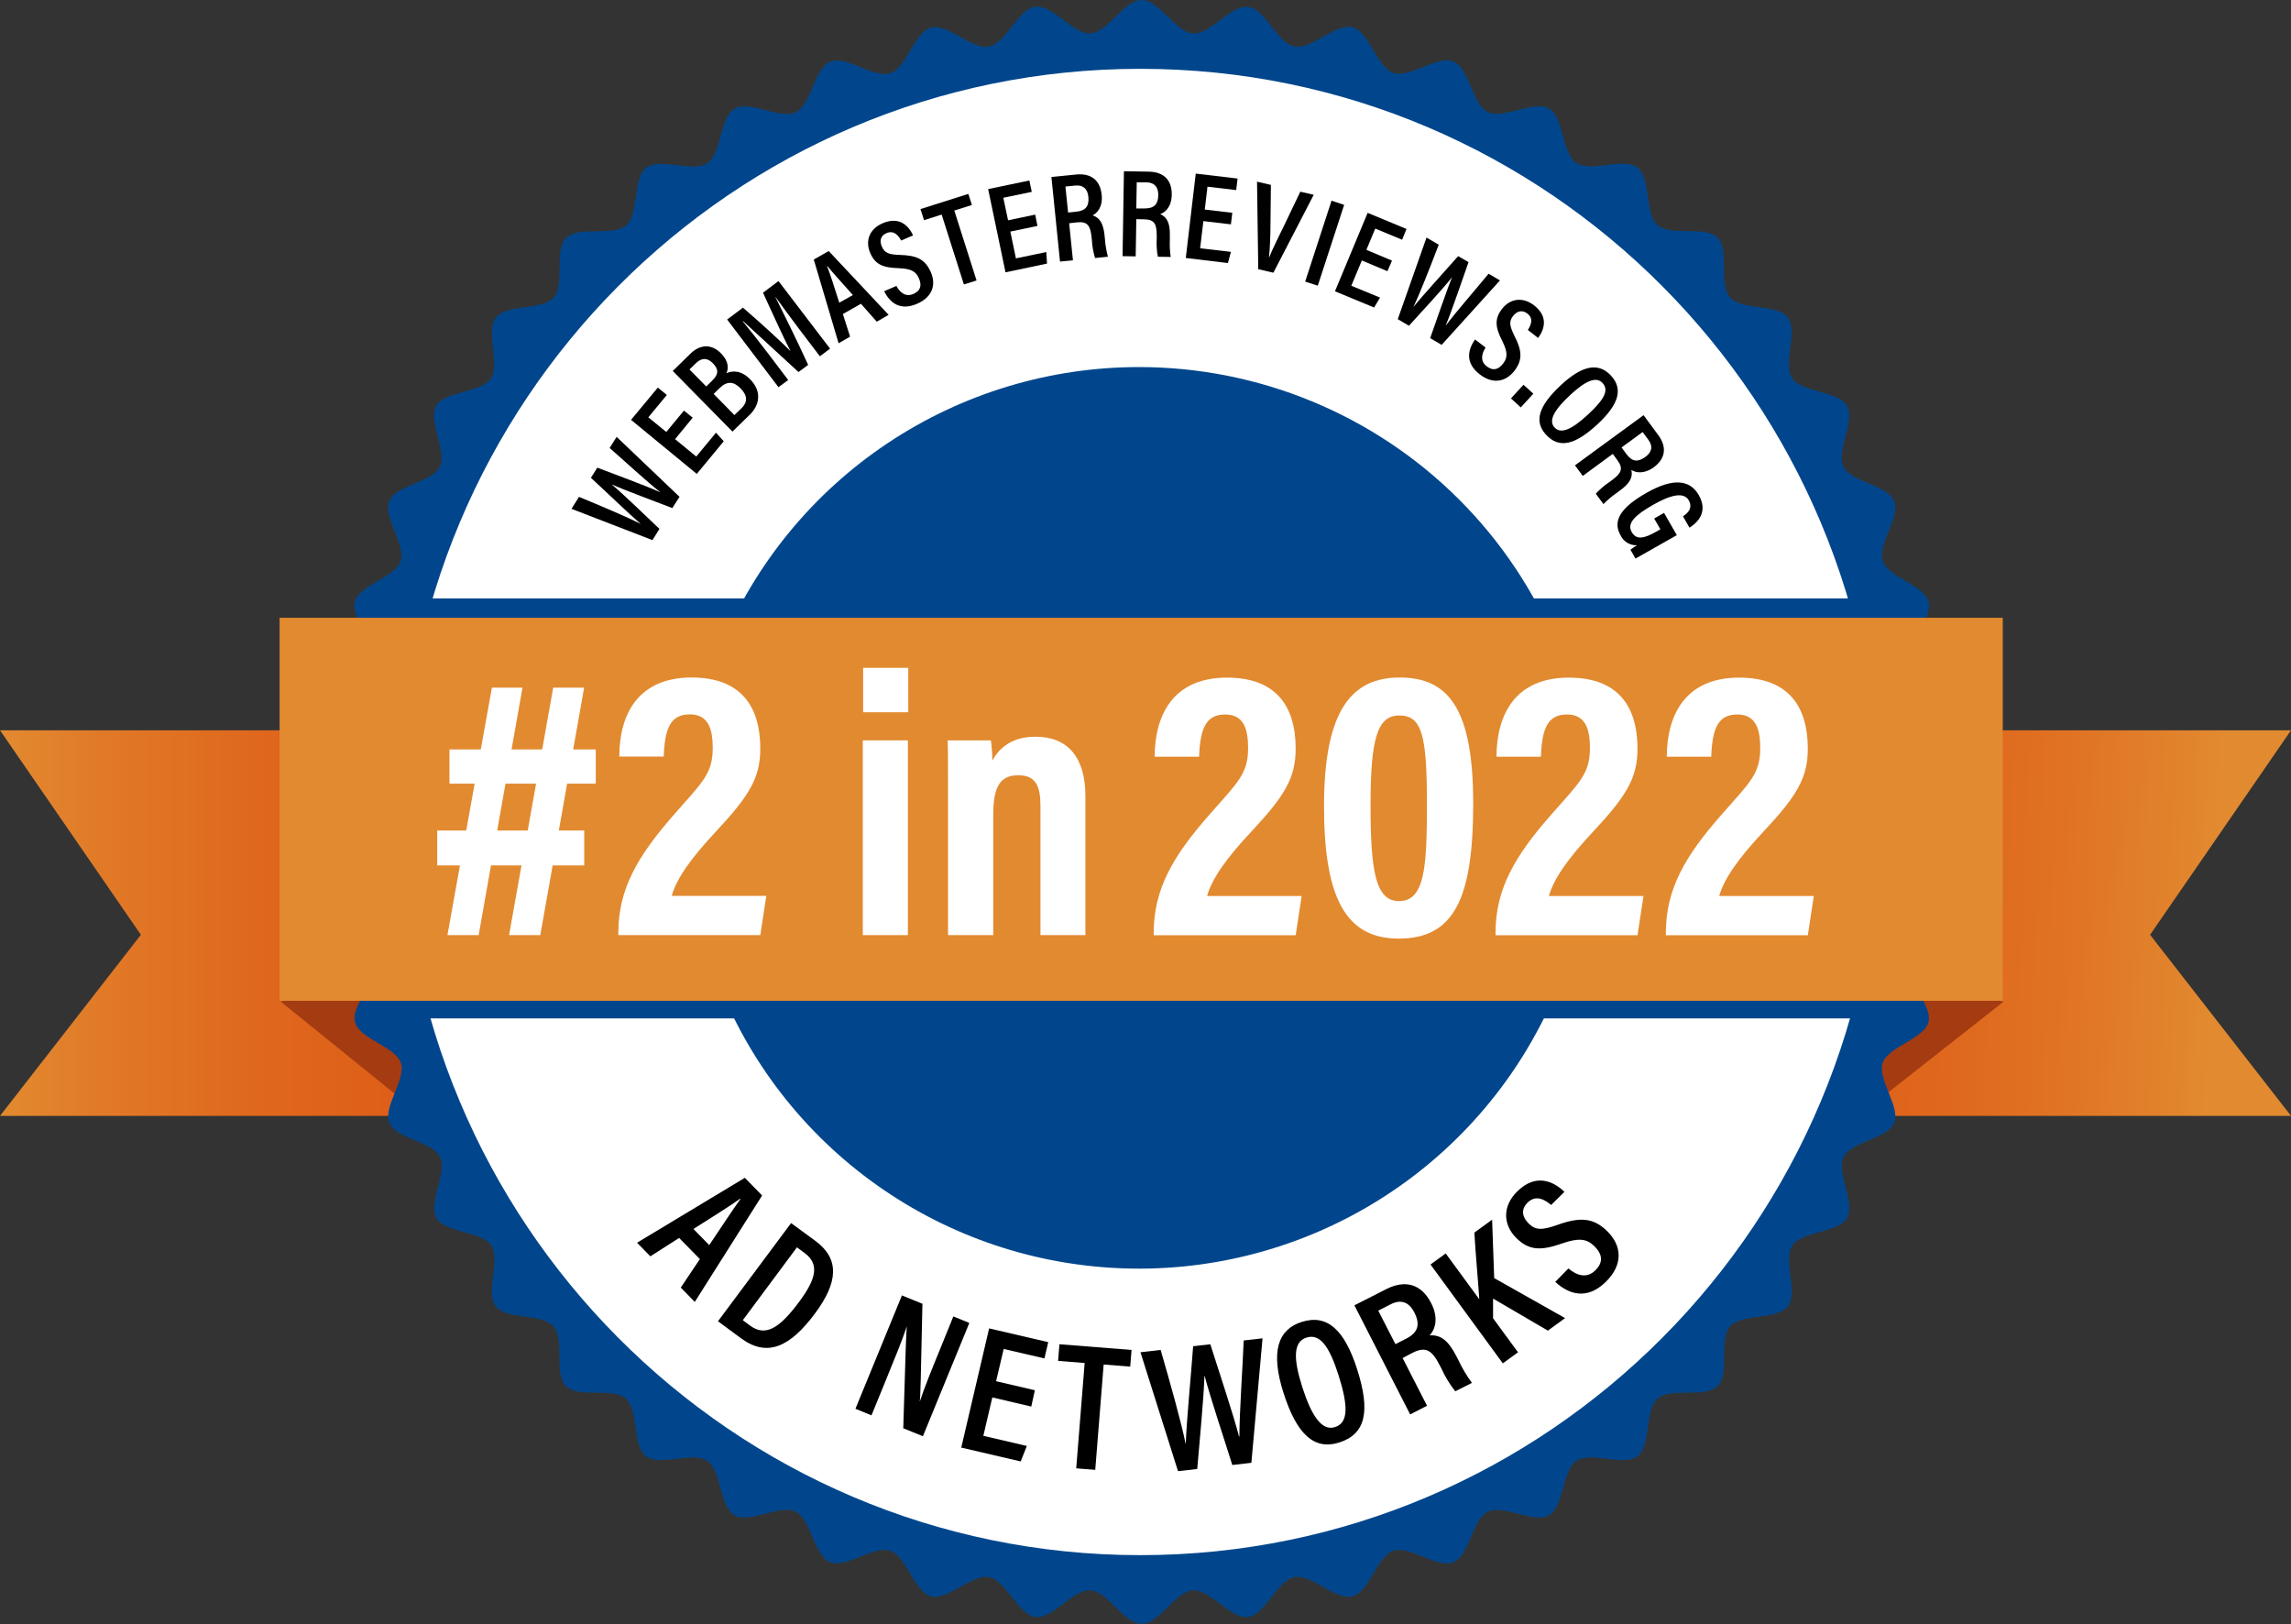 <svg width="79" height="56" viewBox="0 0 79 56" fill="none" xmlns="http://www.w3.org/2000/svg">
<rect x="0" y="0" width="79" height="56" fill="#333333" stroke="none"/>
<g clip-path="url(#clip0_820_3267)">
<path d="M59.125 38.476H79.001L74.141 32.231L79.001 25.18H59.125V38.476Z" fill="url(#paint0_linear_820_3267)"/>
<path d="M19.876 38.476H0L4.858 32.231L0 25.18H19.876V38.476Z" fill="url(#paint1_linear_820_3267)"/>
<path d="M69.09 34.536L63.785 38.711L63.135 33.144L69.09 34.536Z" fill="#A53B11"/>
<path d="M9.68 34.536L15.077 38.896L15.867 32.494L9.68 34.536Z" fill="#A53B11"/>
<path d="M67.449 27.997C67.449 28.6 66.334 29.163 66.29 29.758C66.247 30.352 67.281 31.062 67.211 31.653C67.14 32.243 65.95 32.663 65.834 33.248C65.719 33.832 66.653 34.67 66.498 35.247C66.344 35.824 65.116 36.082 64.922 36.647C64.729 37.211 65.542 38.164 65.318 38.715C65.093 39.266 63.831 39.361 63.571 39.897C63.31 40.433 63.991 41.481 63.694 41.997C63.398 42.514 62.141 42.445 61.807 42.942C61.474 43.44 62.016 44.566 61.65 45.043C61.284 45.52 60.053 45.284 59.656 45.733C59.26 46.183 59.656 47.372 59.228 47.794C58.799 48.217 57.617 47.828 57.161 48.222C56.705 48.616 56.944 49.845 56.467 50.211C55.99 50.576 54.856 50.033 54.361 50.367C53.865 50.7 53.934 51.948 53.413 52.248C52.891 52.548 51.845 51.863 51.306 52.124C50.767 52.386 50.678 53.639 50.118 53.867C49.558 54.094 48.615 53.28 48.044 53.472C47.473 53.665 47.221 54.888 46.639 55.043C46.056 55.197 45.226 54.264 44.634 54.38C44.042 54.497 43.634 55.676 43.034 55.754C42.435 55.832 41.738 54.797 41.135 54.836C40.531 54.876 39.975 55.99 39.369 55.99C38.763 55.99 38.2 54.878 37.605 54.836C37.01 54.794 36.296 55.831 35.704 55.754C35.112 55.678 34.691 54.497 34.105 54.38C33.518 54.264 32.678 55.197 32.1 55.043C31.521 54.888 31.262 53.664 30.695 53.472C30.127 53.281 29.174 54.09 28.622 53.865C28.069 53.64 27.972 52.389 27.435 52.124C26.897 51.86 25.846 52.542 25.328 52.248C24.81 51.954 24.881 50.7 24.381 50.367C23.882 50.033 22.752 50.575 22.275 50.211C21.798 49.846 22.027 48.617 21.582 48.222C21.138 47.826 19.939 48.222 19.516 47.795C19.092 47.369 19.482 46.189 19.086 45.733C18.689 45.278 17.459 45.517 17.092 45.041C16.726 44.566 17.27 43.435 16.936 42.941C16.602 42.447 15.35 42.516 15.049 41.997C14.748 41.478 15.435 40.434 15.173 39.897C14.91 39.359 13.656 39.269 13.427 38.715C13.198 38.16 14.014 37.216 13.821 36.648C13.628 36.079 12.397 35.829 12.242 35.245C12.088 34.662 13.023 33.837 12.905 33.246C12.788 32.656 11.607 32.246 11.524 31.651C11.441 31.057 12.484 30.359 12.444 29.758C12.405 29.156 11.287 28.6 11.287 27.997C11.287 27.394 12.402 26.829 12.444 26.236C12.486 25.643 11.452 24.933 11.524 24.339C11.596 23.744 12.785 23.328 12.902 22.744C13.018 22.159 12.083 21.322 12.238 20.746C12.392 20.17 13.62 19.91 13.812 19.345C14.004 18.78 13.193 17.828 13.418 17.277C13.644 16.726 14.905 16.631 15.164 16.095C15.423 15.558 14.744 14.511 15.04 13.994C15.336 13.478 16.593 13.547 16.926 13.05C17.259 12.554 16.728 11.427 17.1 10.952C17.471 10.478 18.697 10.705 19.093 10.261C19.49 9.816 19.093 8.622 19.522 8.2C19.951 7.777 21.133 8.166 21.59 7.772C22.047 7.378 21.807 6.149 22.282 5.784C22.758 5.42 23.893 5.961 24.389 5.628C24.885 5.294 24.815 4.047 25.337 3.746C25.858 3.444 26.904 4.131 27.443 3.869C27.982 3.608 28.073 2.359 28.629 2.127C29.185 1.896 30.131 2.716 30.702 2.522C31.273 2.328 31.525 1.106 32.107 0.951C32.689 0.797 33.512 1.73 34.105 1.606C34.697 1.483 35.106 0.31 35.704 0.232C36.303 0.154 37.001 1.19 37.605 1.15C38.208 1.111 38.764 0 39.369 0C39.974 0 40.54 1.112 41.137 1.154C41.735 1.196 42.446 0.166 43.038 0.236C43.63 0.306 44.049 1.494 44.635 1.606C45.221 1.719 46.063 0.789 46.64 0.944C47.218 1.098 47.478 2.323 48.045 2.514C48.613 2.706 49.565 1.896 50.119 2.121C50.673 2.346 50.767 3.604 51.304 3.863C51.84 4.123 52.894 3.444 53.41 3.74C53.927 4.035 53.859 5.289 54.357 5.621C54.855 5.954 55.986 5.413 56.463 5.778C56.94 6.144 56.711 7.371 57.157 7.766C57.603 8.162 58.799 7.766 59.224 8.192C59.649 8.619 59.256 9.799 59.653 10.254C60.049 10.71 61.279 10.471 61.646 10.945C62.013 11.419 61.469 12.551 61.802 13.045C62.136 13.54 63.388 13.47 63.69 13.989C63.991 14.508 63.303 15.552 63.566 16.09C63.828 16.627 65.081 16.717 65.313 17.272C65.544 17.827 64.729 18.779 64.927 19.348C65.126 19.916 66.346 20.168 66.502 20.748C66.658 21.329 65.72 22.157 65.838 22.747C65.956 23.338 67.133 23.746 67.211 24.339C67.289 24.932 66.252 25.632 66.29 26.234C66.329 26.836 67.449 27.394 67.449 27.997Z" fill="#01468C"/>
<path d="M64.79 27.997C64.79 42.148 53.391 53.621 39.319 53.621C25.247 53.621 13.85 42.148 13.85 27.997C13.85 13.846 25.249 2.373 39.319 2.373C53.388 2.373 64.79 13.845 64.79 27.997Z" fill="white"/>
<path d="M54.865 28.198C54.865 31.273 53.951 34.278 52.238 36.834C50.525 39.391 48.091 41.383 45.242 42.56C42.394 43.736 39.259 44.044 36.235 43.444C33.211 42.845 30.433 41.364 28.253 39.19C26.073 37.017 24.588 34.247 23.987 31.232C23.386 28.216 23.694 25.091 24.874 22.251C26.054 19.41 28.053 16.983 30.616 15.275C33.18 13.567 36.194 12.656 39.277 12.656C43.411 12.656 47.376 14.294 50.299 17.208C53.222 20.123 54.865 24.076 54.865 28.198Z" fill="#01468C"/>
<path d="M65.047 20.634H13.693V35.114H65.047V20.634Z" fill="#01468C"/>
<path d="M69.061 21.301H9.641V34.507H69.061V21.301Z" fill="url(#paint2_linear_820_3267)"/>
<path d="M23.418 42.684L22.426 43.318L21.967 42.849L25.684 40.611L26.28 41.22L23.958 44.89L23.475 44.395L24.134 43.413L23.418 42.684ZM24.456 42.931C24.96 42.179 25.306 41.653 25.534 41.341L25.523 41.33C25.212 41.557 24.622 41.924 23.912 42.375L24.456 42.931Z" fill="black"/>
<path d="M27.279 42.172L28.121 42.789C28.964 43.413 28.896 44.221 28.105 45.286C27.251 46.433 26.463 46.818 25.549 46.141L24.758 45.557L27.279 42.172ZM25.614 45.52L25.862 45.705C26.387 46.093 26.863 45.82 27.552 44.893C28.163 44.072 28.257 43.581 27.736 43.196L27.481 43.008L25.614 45.52Z" fill="black"/>
<path d="M29.498 48.574L31.101 44.666L31.808 44.954C31.749 47.672 31.742 48.127 31.715 48.33C31.883 47.829 32.117 47.248 32.379 46.611L32.874 45.39L33.425 45.615L31.824 49.521L31.147 49.246C31.232 46.378 31.249 45.924 31.271 45.733C31.103 46.227 30.859 46.827 30.571 47.529L30.051 48.801L29.498 48.574Z" fill="black"/>
<path d="M35.561 48.498L34.218 48.183L33.908 49.507L35.408 49.856L35.197 50.39L33.147 49.913L34.108 45.803L36.146 46.277L36.015 46.838L34.61 46.512L34.348 47.624L35.685 47.936L35.561 48.498Z" fill="black"/>
<path d="M37.402 46.996L36.486 46.923L36.532 46.349L39.019 46.546L38.973 47.121L38.057 47.048L37.767 50.68L37.111 50.628L37.402 46.996Z" fill="black"/>
<path d="M40.621 50.725L39.326 46.625L40.022 46.545C40.353 47.684 40.741 49.069 40.882 49.776H40.889C40.912 49.035 41.073 47.379 41.143 46.418L41.735 46.35C42.005 47.2 42.547 48.83 42.726 49.532H42.738C42.738 48.692 42.854 47.086 42.886 46.219L43.536 46.145L43.151 50.437L42.493 50.513C42.219 49.63 41.731 48.181 41.542 47.447H41.532C41.509 48.231 41.356 49.778 41.284 50.651L40.621 50.725Z" fill="black"/>
<path d="M46.801 47.221C47.258 48.658 47.097 49.445 46.181 49.737C45.326 50.008 44.72 49.475 44.257 48.021C43.803 46.597 44.07 45.837 44.889 45.579C45.757 45.305 46.36 45.836 46.801 47.221ZM44.902 47.813C45.228 48.833 45.585 49.35 46.034 49.206C46.503 49.058 46.49 48.471 46.158 47.421C45.834 46.405 45.511 45.974 45.051 46.12C44.591 46.266 44.596 46.845 44.902 47.813Z" fill="black"/>
<path d="M48.366 46.824L49.208 48.471L48.626 48.768L46.703 45.007L47.8 44.45C48.466 44.111 49.019 44.281 49.351 44.932C49.632 45.481 49.466 45.863 49.299 46.044C49.678 46.017 49.943 46.22 50.222 46.766L50.299 46.916C50.426 47.185 50.58 47.441 50.756 47.682L50.181 47.971C49.994 47.735 49.836 47.477 49.712 47.202L49.642 47.069C49.379 46.555 49.164 46.413 48.709 46.644L48.366 46.824ZM48.118 46.346L48.49 46.156C48.915 45.94 48.974 45.653 48.771 45.253C48.595 44.91 48.326 44.783 47.956 44.971L47.526 45.19L48.118 46.346Z" fill="black"/>
<path d="M49.328 43.6L49.852 43.218L51.01 44.799C50.982 44.325 50.878 43.181 50.84 42.5L51.452 42.054L51.524 44.069L53.968 45.448L53.375 45.88L51.485 44.775V45.453L52.345 46.627L51.821 47.008L49.328 43.6Z" fill="black"/>
<path d="M54.083 43.736C54.375 43.983 54.719 44.091 55.012 43.801C55.304 43.511 55.246 43.238 54.983 42.973C54.721 42.709 54.439 42.674 53.868 42.873C53.133 43.132 52.718 43.12 52.279 42.678C51.839 42.236 51.791 41.602 52.316 41.083C52.959 40.446 53.562 40.726 53.946 41.094L53.488 41.547C53.311 41.402 52.983 41.161 52.676 41.465C52.437 41.701 52.49 41.959 52.705 42.179C52.944 42.419 53.163 42.426 53.696 42.237C54.479 41.956 54.946 41.978 55.431 42.461C55.915 42.944 55.988 43.586 55.381 44.19C54.721 44.844 54.093 44.624 53.629 44.2L54.083 43.736Z" fill="black"/>
<path d="M39.783 32.246V32.137C39.796 30.669 40.413 29.543 41.753 28.034C42.679 26.98 43.038 26.675 43.038 25.799C43.038 25.189 42.914 24.635 42.253 24.635C41.591 24.635 41.385 25.1 41.348 26.092H39.815C39.822 24.622 40.476 23.364 42.31 23.364C43.997 23.364 44.678 24.341 44.678 25.819C44.678 26.826 44.288 27.453 43.162 28.66C42.267 29.613 41.788 30.306 41.623 30.894H44.884L44.679 32.246H39.783Z" fill="white"/>
<path d="M50.8 27.703C50.8 30.987 50.138 32.364 48.227 32.363C46.401 32.363 45.656 30.948 45.656 27.792C45.656 24.43 46.648 23.36 48.269 23.36C49.95 23.363 50.8 24.442 50.8 27.703ZM47.26 27.749C47.26 29.981 47.419 31.07 48.237 31.07C49.118 31.07 49.205 29.958 49.205 27.725C49.205 25.351 49.033 24.669 48.253 24.669C47.507 24.669 47.26 25.432 47.26 27.749Z" fill="white"/>
<path d="M51.57 32.246V32.137C51.581 30.669 52.2 29.543 53.539 28.034C54.466 26.98 54.825 26.675 54.825 25.799C54.825 25.189 54.701 24.635 54.038 24.635C53.376 24.635 53.171 25.1 53.135 26.092H51.602C51.609 24.622 52.263 23.364 54.097 23.364C55.784 23.364 56.465 24.341 56.465 25.819C56.465 26.826 56.075 27.453 54.949 28.66C54.055 29.613 53.575 30.306 53.41 30.894H56.672L56.466 32.246H51.57Z" fill="white"/>
<path d="M57.443 32.246V32.137C57.455 30.669 58.073 29.543 59.412 28.034C60.339 26.98 60.698 26.675 60.698 25.799C60.698 25.189 60.574 24.635 59.912 24.635C59.249 24.635 59.044 25.1 59.008 26.092H57.475C57.482 24.622 58.136 23.364 59.97 23.364C61.657 23.364 62.338 24.341 62.338 25.819C62.338 26.826 61.949 27.453 60.822 28.66C59.928 29.613 59.448 30.306 59.283 30.894H62.545L62.339 32.246H57.443Z" fill="white"/>
<path d="M22.499 18.623L19.707 17.544L19.965 17.132C20.728 17.446 21.65 17.837 22.095 18.066C21.701 17.73 20.87 16.928 20.377 16.475L20.597 16.125C21.177 16.346 22.298 16.759 22.756 16.968V16.96C22.297 16.6 21.475 15.84 21.022 15.447L21.263 15.063L23.432 17.13L23.184 17.518C22.584 17.284 21.584 16.921 21.103 16.705V16.711C21.522 17.063 22.297 17.816 22.739 18.236L22.499 18.623Z" fill="black"/>
<path d="M23.886 14.401L23.279 15.142L24.009 15.742L24.689 14.919L24.957 15.215L24.027 16.34L21.76 14.476L22.684 13.364L22.994 13.618L22.356 14.389L22.975 14.894L23.584 14.158L23.886 14.401Z" fill="black"/>
<path d="M23.199 12.791L23.806 12.197C24.153 11.857 24.55 11.861 24.866 12.187C25.131 12.456 25.125 12.708 25.049 12.867C25.26 12.777 25.556 12.761 25.868 13.079C26.252 13.468 26.224 13.936 25.855 14.298L25.257 14.881L23.199 12.791ZM24.554 13.128C24.801 12.89 24.773 12.719 24.581 12.524C24.389 12.329 24.193 12.331 23.996 12.524L23.775 12.739L24.353 13.325L24.554 13.128ZM25.324 14.312L25.572 14.073C25.779 13.871 25.784 13.642 25.54 13.394C25.296 13.145 25.069 13.131 24.811 13.384L24.609 13.582L25.324 14.312Z" fill="black"/>
<path d="M27.578 11.373C27.267 10.96 26.934 10.508 26.744 10.241H26.737C26.985 10.735 27.466 11.705 27.868 12.581L27.534 12.828L25.624 11.073L25.613 11.082C25.832 11.344 26.22 11.836 26.525 12.239L27.179 13.103L26.844 13.35L25.074 11.017L25.619 10.608C26.277 11.175 26.966 11.81 27.26 12.108C27.083 11.778 26.655 10.85 26.31 10.093L26.844 9.691L28.623 12.021L28.272 12.285L27.578 11.373Z" fill="black"/>
<path d="M29.065 10.828L29.313 11.608L28.917 11.835L28.061 8.949L28.576 8.656L30.642 10.855L30.234 11.092L29.688 10.474L29.065 10.828ZM29.41 10.174C28.991 9.705 28.697 9.381 28.528 9.173H28.518C28.617 9.42 28.765 9.88 28.94 10.436L29.41 10.174Z" fill="black"/>
<path d="M30.91 9.859C31.034 10.09 31.231 10.249 31.494 10.136C31.757 10.022 31.788 9.829 31.685 9.592C31.582 9.355 31.409 9.262 30.987 9.247C30.446 9.229 30.18 9.124 30.007 8.721C29.834 8.318 29.964 7.903 30.435 7.698C31.012 7.451 31.33 7.781 31.486 8.116L31.075 8.294C30.997 8.154 30.846 7.923 30.571 8.037C30.358 8.129 30.323 8.312 30.41 8.505C30.504 8.72 30.644 8.779 31.029 8.79C31.605 8.805 31.897 8.937 32.091 9.37C32.286 9.802 32.168 10.235 31.624 10.474C31.032 10.731 30.681 10.431 30.489 10.041L30.91 9.859Z" fill="black"/>
<path d="M32.471 7.398L31.864 7.591L31.74 7.209L33.391 6.686L33.514 7.068L32.907 7.26L33.674 9.67L33.238 9.808L32.471 7.398Z" fill="black"/>
<path d="M35.774 7.79L34.839 7.985L35.032 8.909L36.079 8.69L36.104 9.088L34.673 9.39L34.074 6.52L35.495 6.223L35.578 6.615L34.597 6.819L34.761 7.596L35.696 7.4L35.774 7.79Z" fill="black"/>
<path d="M36.868 7.698L36.998 8.976L36.552 9.019L36.256 6.103L37.106 6.018C37.624 5.966 37.937 6.213 37.989 6.718C38.033 7.145 37.828 7.35 37.675 7.426C37.922 7.504 38.046 7.702 38.09 8.126L38.101 8.242C38.116 8.448 38.151 8.652 38.204 8.852L37.761 8.897C37.699 8.696 37.662 8.489 37.651 8.279L37.64 8.175C37.599 7.777 37.496 7.631 37.144 7.666L36.868 7.698ZM36.831 7.328L37.12 7.298C37.449 7.265 37.56 7.094 37.53 6.785C37.502 6.52 37.36 6.369 37.074 6.399L36.739 6.432L36.831 7.328Z" fill="black"/>
<path d="M39.183 7.557L39.162 8.84L38.709 8.832L38.756 5.904L39.611 5.918C40.13 5.927 40.414 6.209 40.405 6.716C40.398 7.145 40.172 7.325 40.009 7.383C40.25 7.489 40.347 7.699 40.34 8.124V8.242C40.33 8.448 40.34 8.655 40.369 8.86L39.926 8.852C39.887 8.647 39.874 8.437 39.887 8.228V8.124C39.887 7.724 39.808 7.567 39.453 7.562L39.183 7.557ZM39.183 7.187H39.475C39.806 7.187 39.936 7.036 39.941 6.725C39.941 6.458 39.817 6.292 39.533 6.287H39.198L39.183 7.187Z" fill="black"/>
<path d="M42.445 7.735L41.496 7.624L41.384 8.561L42.446 8.684L42.342 9.07L40.889 8.895L41.233 5.986L42.675 6.156L42.628 6.554L41.637 6.437L41.544 7.225L42.493 7.337L42.445 7.735Z" fill="black"/>
<path d="M43.388 9.282L43.346 6.264L43.824 6.375L43.81 7.699C43.81 8.106 43.791 8.575 43.758 8.872H43.767C43.866 8.605 44.089 8.174 44.263 7.811L44.838 6.609L45.301 6.716L43.91 9.403L43.388 9.282Z" fill="black"/>
<path d="M46.35 7.064L45.441 9.85L45.006 9.71L45.915 6.919L46.35 7.064Z" fill="black"/>
<path d="M47.842 9.351L46.96 8.981L46.597 9.853L47.588 10.261L47.383 10.603L46.033 10.044L47.16 7.339L48.501 7.895L48.348 8.265L47.422 7.882L47.117 8.615L48 8.986L47.842 9.351Z" fill="black"/>
<path d="M48.199 11.005L49.19 8.191L49.611 8.438C49.317 9.208 48.953 10.138 48.736 10.588C49.06 10.185 49.841 9.335 50.282 8.831L50.639 9.039C50.432 9.623 50.05 10.754 49.855 11.216H49.862C50.211 10.747 50.95 9.906 51.33 9.438L51.723 9.668L49.712 11.891L49.316 11.659C49.532 11.056 49.869 10.053 50.072 9.559C49.731 9.985 48.998 10.78 48.584 11.232L48.199 11.005Z" fill="black"/>
<path d="M51.227 11.984C51.084 12.208 51.037 12.454 51.264 12.629C51.49 12.804 51.674 12.739 51.832 12.535C51.991 12.331 51.991 12.136 51.803 11.759C51.555 11.277 51.531 10.991 51.797 10.647C52.062 10.304 52.497 10.217 52.902 10.531C53.397 10.917 53.259 11.355 53.038 11.652L52.685 11.377C52.769 11.242 52.907 10.996 52.67 10.813C52.485 10.669 52.309 10.729 52.174 10.896C52.031 11.081 52.05 11.232 52.221 11.578C52.484 12.089 52.51 12.413 52.221 12.785C51.933 13.156 51.493 13.268 51.025 12.908C50.515 12.512 50.612 12.061 50.864 11.706L51.227 11.984Z" fill="black"/>
<path d="M52.102 13.737L52.535 13.267L52.874 13.575L52.44 14.047L52.102 13.737Z" fill="black"/>
<path d="M55.082 14.632C54.312 15.343 53.766 15.477 53.315 14.992C52.89 14.537 53.046 14.004 53.824 13.279C54.602 12.554 55.145 12.515 55.55 12.95C55.979 13.411 55.823 13.945 55.082 14.632ZM54.148 13.617C53.601 14.124 53.383 14.499 53.605 14.739C53.827 14.979 54.205 14.806 54.766 14.286C55.327 13.766 55.486 13.452 55.262 13.207C55.037 12.963 54.664 13.139 54.148 13.617Z" fill="black"/>
<path d="M55.613 15.65L54.578 16.41L54.309 16.045L56.675 14.315L57.181 15.001C57.489 15.42 57.429 15.815 57.025 16.113C56.679 16.36 56.398 16.296 56.253 16.202C56.313 16.458 56.203 16.662 55.86 16.913L55.766 16.983C55.595 17.1 55.437 17.233 55.291 17.381L55.027 17.023C55.169 16.869 55.328 16.732 55.503 16.616L55.587 16.554C55.911 16.317 55.984 16.154 55.774 15.87L55.613 15.65ZM55.916 15.428L56.088 15.662C56.284 15.929 56.487 15.938 56.738 15.753C56.954 15.595 57.012 15.398 56.841 15.165L56.643 14.896L55.916 15.428Z" fill="black"/>
<path d="M56.397 19.259L56.222 18.955C56.294 18.899 56.37 18.847 56.448 18.799C56.329 18.805 56.211 18.775 56.109 18.713C56.008 18.651 55.928 18.56 55.879 18.452C55.57 17.914 55.975 17.449 56.775 16.994C57.688 16.473 58.272 16.535 58.579 17.072C58.959 17.733 58.405 18.1 58.258 18.194L58.034 17.803C58.128 17.739 58.405 17.556 58.234 17.252C58.063 16.948 57.595 17.069 57.011 17.402C56.403 17.749 56.084 18.034 56.268 18.348C56.426 18.623 56.689 18.573 57.119 18.328L57.255 18.249L57.04 17.878L57.381 17.684L57.822 18.452L56.397 19.259Z" fill="black"/>
<path d="M15.076 28.635H20.146V29.839H15.076V28.635ZM16.962 23.711H18.017L16.505 32.243H15.429L16.962 23.711ZM15.499 25.84H20.544V27.02H15.499V25.84ZM19.076 23.711H20.142L18.631 32.243H17.554L19.076 23.711Z" fill="white"/>
<path d="M21.322 32.243V32.134C21.334 30.667 21.952 29.546 23.291 28.031C24.217 26.976 24.577 26.672 24.577 25.794C24.577 25.184 24.453 24.631 23.791 24.631C23.128 24.631 22.923 25.095 22.887 26.087H21.355C21.355 24.618 22.015 23.36 23.848 23.36C25.535 23.36 26.217 24.338 26.217 25.814C26.217 26.821 25.828 27.449 24.701 28.656C23.807 29.609 23.327 30.303 23.162 30.89H26.424L26.218 32.242L21.322 32.243Z" fill="white"/>
<path d="M29.752 25.528H31.306V32.243H29.752V25.528ZM29.763 23.027H31.319V24.558H29.763V23.027Z" fill="white"/>
<path d="M32.691 27.617C32.691 26.237 32.691 25.88 32.678 25.528H34.168C34.2 25.759 34.217 25.993 34.218 26.227C34.417 25.856 34.83 25.402 35.705 25.402C36.804 25.402 37.428 26.093 37.428 27.453V32.243H35.878V27.805C35.878 27.139 35.744 26.731 35.117 26.731C34.529 26.731 34.25 27.061 34.25 28.083V32.243H32.691V27.617Z" fill="white"/>
</g>
<defs>
<linearGradient id="paint0_linear_820_3267" x1="76.347" y1="32.143" x2="56.491" y2="31.281" gradientUnits="userSpaceOnUse">
<stop stop-color="#E28A30"/>
<stop offset="0.07" stop-color="#E1832C"/>
<stop offset="0.29" stop-color="#E07122"/>
<stop offset="0.43" stop-color="#DF691E"/>
<stop offset="0.7" stop-color="#DE5E18"/>
<stop offset="1" stop-color="#DE5A16"/>
</linearGradient>
<linearGradient id="paint1_linear_820_3267" x1="0" y1="31.828" x2="19.875" y2="31.828" gradientUnits="userSpaceOnUse">
<stop stop-color="#E28A30"/>
<stop offset="0.16" stop-color="#E17B28"/>
<stop offset="0.42" stop-color="#DF691E"/>
<stop offset="0.7" stop-color="#DE5E18"/>
<stop offset="1" stop-color="#DE5A16"/>
</linearGradient>
<linearGradient id="paint2_linear_820_3267" x1="4633.14" y1="3003.85" x2="33128.8" y2="3003.85" gradientUnits="userSpaceOnUse">
<stop stop-color="#E28A30"/>
<stop offset="0.16" stop-color="#E17B28"/>
<stop offset="0.42" stop-color="#DF691E"/>
<stop offset="0.7" stop-color="#DE5E18"/>
<stop offset="1" stop-color="#DE5A16"/>
</linearGradient>
<clipPath id="clip0_820_3267">
<rect width="79" height="56" fill="white"/>
</clipPath>
</defs>
</svg>
